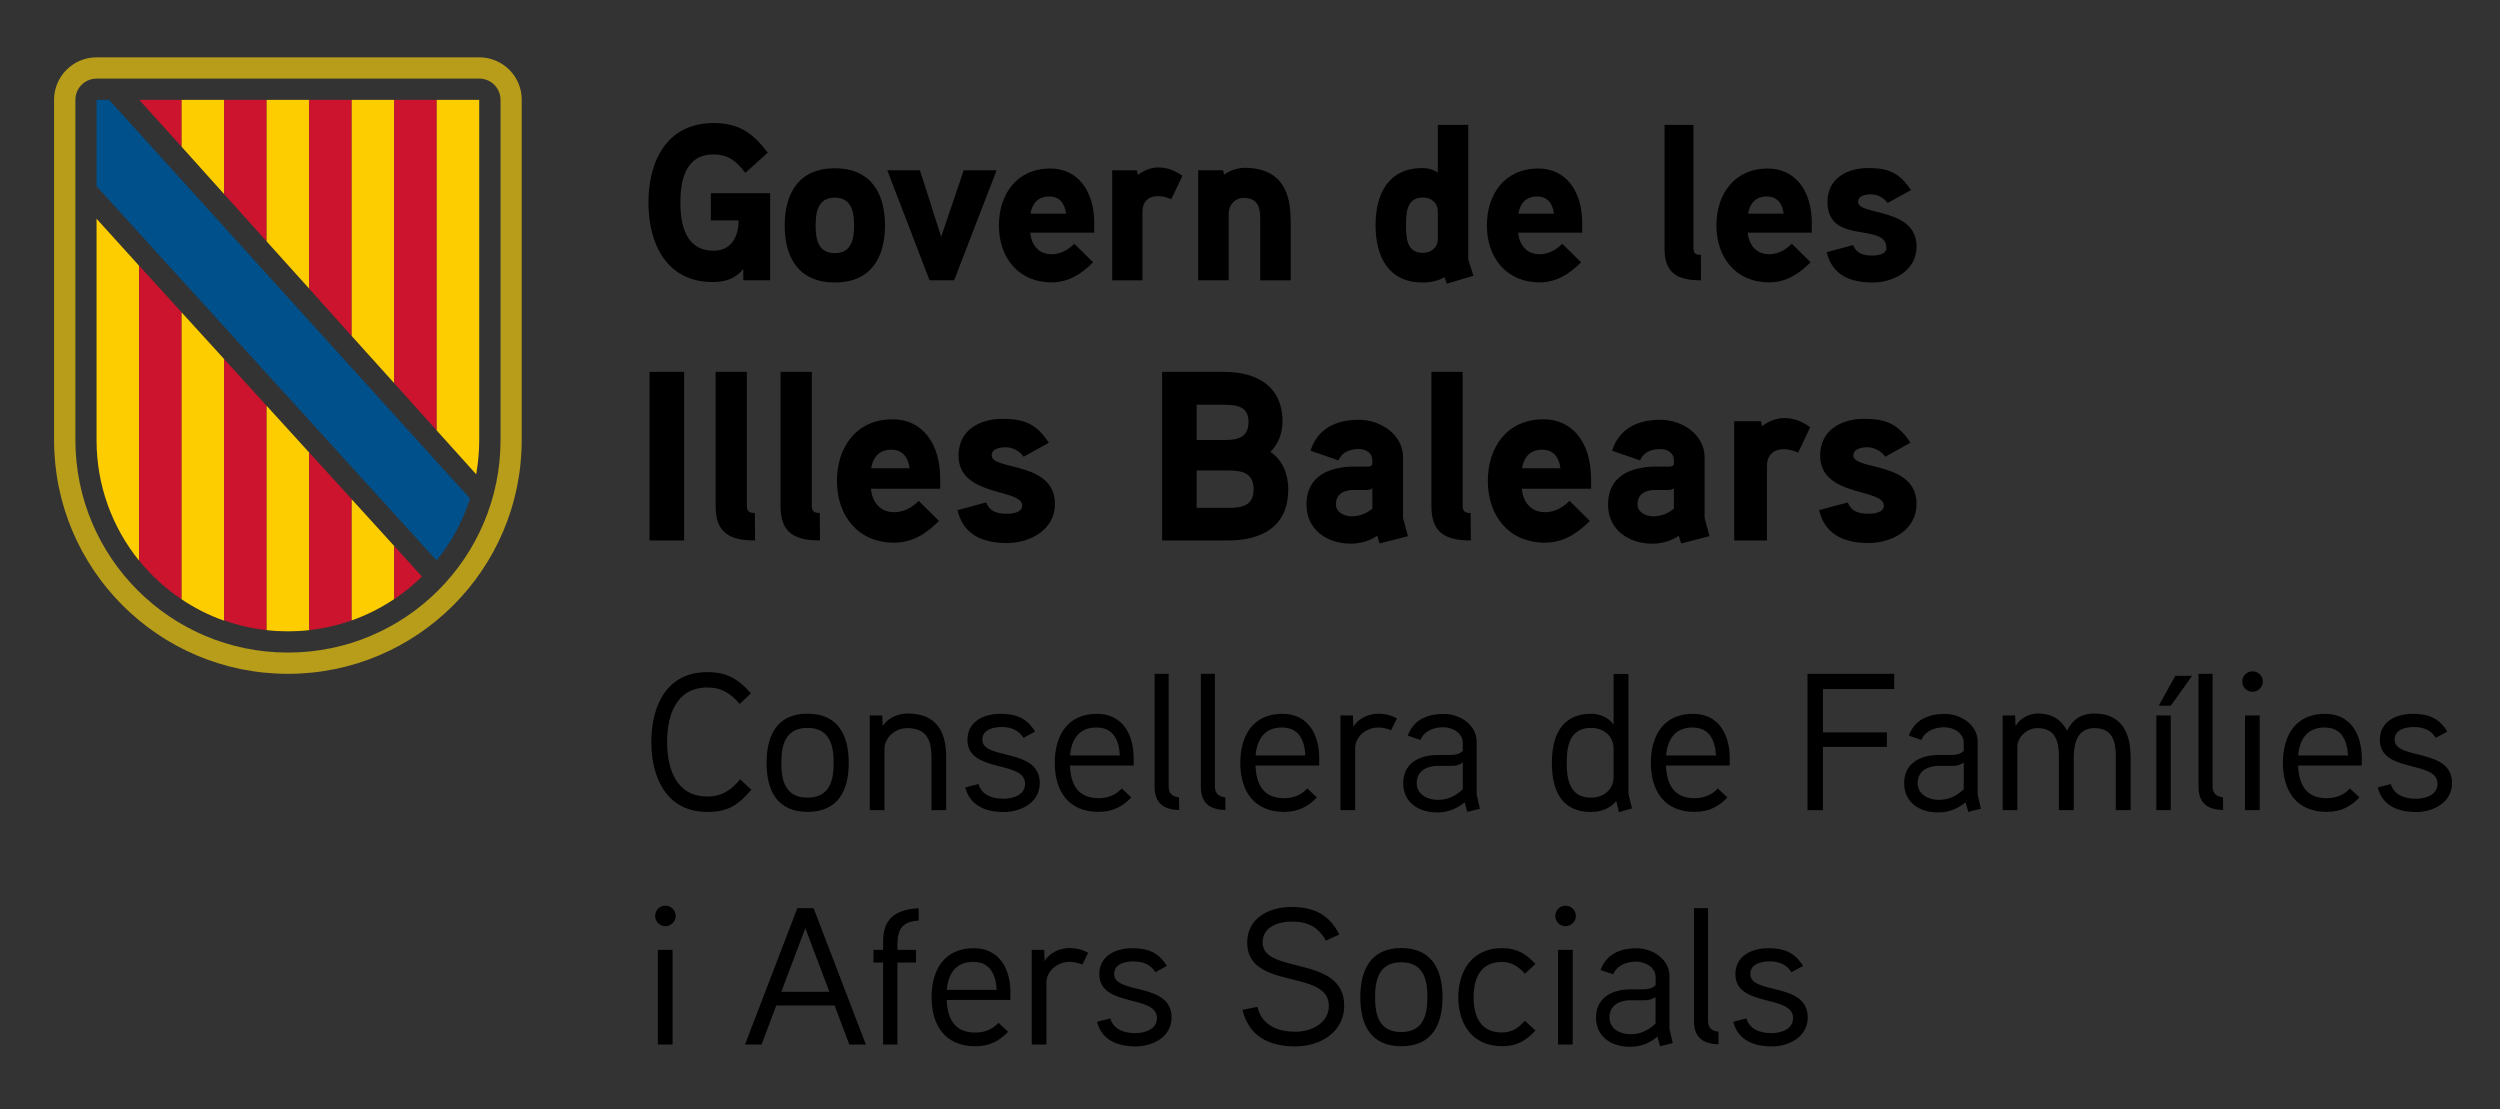 <?xml version="1.0" encoding="utf-8"?>
<!-- Generator: Adobe Illustrator 28.2.0, SVG Export Plug-In . SVG Version: 6.00 Build 0)  -->
<svg version="1.1" id="Capa_1" xmlns="http://www.w3.org/2000/svg" xmlns:xlink="http://www.w3.org/1999/xlink" x="0px" y="0px"
	 viewBox="0 0 320 142" style="enable-background:new 0 0 320 142;" xml:space="preserve">
<rect x="0" y="0" width="320" height="142" fill="#333333" stroke="none"/>
<style type="text/css">
	.st0{fill:#FFFFFF;}
	.st1{fill:#B89D1B;}
	.st2{fill:#CC142E;}
	.st3{fill:#FECD00;}
	.st4{fill:#00508B;}
	.st5{fill:#3C3C3B;}
</style>
<polygon class="st0" points="37.77,59.9 37.84,59.85 37.77,59.77 "/>
<g>
	<g>
		<path class="st1" d="M61.34,7.34H12.36c-3.01,0-5.44,2.44-5.44,5.44v43.54c0,16.53,13.4,29.93,29.93,29.93
			c16.53,0,29.93-13.4,29.93-29.93V12.78C66.79,9.77,64.35,7.34,61.34,7.34 M64.07,56.32c0,15.03-12.18,27.21-27.21,27.21
			c-15.03,0-27.21-12.18-27.21-27.21V12.78c0-1.51,1.22-2.72,2.72-2.72h48.98c1.5,0,2.72,1.22,2.72,2.72V56.32z"/>
		<polygon class="st2" points="23.25,12.78 17.82,12.78 23.25,18.79 		"/>
		<polygon class="st3" points="23.25,18.22 23.25,12.78 28.69,12.78 28.69,24.85 23.25,18.79 		"/>
		<polygon class="st2" points="28.69,12.78 34.13,12.78 34.13,30.9 28.69,24.85 		"/>
		<polygon class="st3" points="34.13,12.78 39.58,12.78 39.58,36.95 34.13,30.9 		"/>
		<polygon class="st2" points="39.57,12.78 45.02,12.78 45.02,43.01 39.57,36.95 		"/>
		<polygon class="st3" points="45.02,41.35 45.02,12.78 50.46,12.78 50.46,45.43 50.46,49.05 45.02,43.01 		"/>
		<polygon class="st2" points="50.46,12.78 55.9,12.78 55.9,55.1 50.46,49.05 		"/>
		<path class="st3" d="M55.9,55.1V12.78h5.44v43.54c0,1.5-0.14,2.97-0.39,4.39L55.9,55.1z"/>
		<path class="st3" d="M12.36,56.36c0,5.83,2.04,11.19,5.44,15.4V34.01L12.36,28V56.36z"/>
		<path class="st2" d="M17.81,34.01v37.74c1.55,1.92,3.39,3.6,5.44,4.97V39.98L17.81,34.01z"/>
		<path class="st3" d="M23.25,39.99v36.73c1.68,1.12,3.5,2.05,5.44,2.73V45.96L23.25,39.99z"/>
		<path class="st2" d="M28.69,79.41c1.73,0.61,3.56,1.04,5.44,1.24V51.94l-5.44-5.97V79.41z"/>
		<path class="st3" d="M34.13,76.73v3.93c0.89,0.1,1.8,0.15,2.72,0.15c0.92,0,1.83-0.05,2.72-0.15V57.92l-5.44-5.98V76.73z"/>
		<path class="st2" d="M45.02,63.9l-5.44-5.98v22.73c1.89-0.21,3.71-0.63,5.44-1.24V63.9z"/>
		<path class="st3" d="M45.02,79.41c1.94-0.68,3.76-1.61,5.44-2.73v-6.79l-5.44-5.98V79.41z"/>
		<path class="st2" d="M50.46,69.89v6.8c1.27-0.85,2.46-1.82,3.55-2.89L50.46,69.89z"/>
		<path class="st4" d="M55.9,71.71c1.88-2.32,3.33-4.99,4.27-7.9l-2.87-3.16L13.96,12.78l-1.6,0v11.06c0,0,42.43,46.71,42.43,46.7
			l1.09,1.18L55.9,71.71z"/>
	</g>
	<g>
		<path d="M90.99,24.73v3.48h3.55c0,2.02-0.89,3.88-3.18,3.88c-3.58,0-4.27-3.28-4.27-6.16c0-2.88,0.66-6.16,4.24-6.16
			c1.92,0,2.98,0.91,4.07,2.36l2.87-2.59c-1.89-2.51-3.7-3.79-6.93-3.79c-5.99,0-8.34,4.87-8.34,10.18c0,5.21,2.29,10.17,8.22,10.17
			c1.57,0,2.92-0.4,3.92-1.68v1.45h3.44V24.73H90.99z M113.28,28.86c0-4.19-1.86-7.32-6.42-7.32c-4.55,0-6.42,3.14-6.42,7.32
			c0,4.19,1.86,7.3,6.42,7.3C111.41,36.16,113.28,33.05,113.28,28.86 M109.32,28.86c0,1.77-0.34,3.54-2.46,3.54
			c-2.15,0-2.46-1.77-2.46-3.54c0-1.77,0.31-3.56,2.46-3.56C108.98,25.3,109.32,27.09,109.32,28.86 M123.36,21.79l-2.89,8.52
			l-2.72-8.52h-4.18l5.41,14.08h3.15l5.44-14.08H123.36z M140.06,28.55c0-4.13-2.12-6.98-5.61-6.98c-4.3,0-6.59,3.28-6.59,7.3
			c0,4.05,2.46,7.27,6.73,7.27c2.15,0,3.75-1,5.33-2.57l-2.41-2.37c-0.69,0.71-1.69,1.34-2.89,1.34c-1.69,0-2.61-1.2-2.75-2.76h8.19
			V28.55z M131.9,27.35c0.23-1.31,0.97-2.2,2.38-2.2s2.01,0.94,2.18,2.2H131.9z M151.35,22.51c-1-0.71-1.98-1.08-3.09-1.08
			c-1.49,0-2.61,0.97-2.61,0.97l-0.14-0.6h-3.15v14.08h3.87v-8.81c0-1.2,0.72-1.97,2.03-1.97c0.54,0,1.12,0.17,1.66,0.4
			L151.35,22.51z M165.19,27.95c0-3.9-1.66-6.47-5.84-6.47c-0.92,0-2.03,0.37-2.66,0.88l-0.14-0.57h-3.18v14.08h3.9v-8.52
			c0-1.11,0.8-2.02,1.92-2.02c1.78,0,2.12,1.17,2.12,2.71v7.84h3.9V27.95z M188.6,35.3c-0.06-0.2-0.66-2.02-0.66-2.11V15.98h-3.9
			v6.1c-0.63-0.4-1.26-0.57-1.95-0.57c-4.41,0-6.02,3.36-6.02,7.3c0,3.93,1.58,7.35,6.02,7.35c0.97,0,1.98-0.2,2.81-0.68l0.29,0.83
			L188.6,35.3z M184.04,30.57c0,1.11-0.83,1.8-1.92,1.8c-2.09,0-2.15-1.99-2.15-3.53c0-1.57,0.06-3.56,2.15-3.56
			c1.09,0,1.92,0.68,1.92,1.8V30.57z M202.52,28.55c0-4.13-2.12-6.98-5.61-6.98c-4.3,0-6.59,3.28-6.59,7.3
			c0,4.05,2.46,7.27,6.73,7.27c2.15,0,3.75-1,5.33-2.57l-2.41-2.37c-0.69,0.71-1.69,1.34-2.89,1.34c-1.69,0-2.61-1.2-2.75-2.76h8.19
			V28.55z M194.35,27.35c0.23-1.31,0.97-2.2,2.38-2.2c1.4,0,2.01,0.94,2.18,2.2H194.35z M217.71,32.62c-0.66,0-0.95-0.17-0.95-0.86
			V15.98h-3.7v15.85c0,3.19,1.72,4.05,4.67,4.05L217.71,32.62z M231.91,28.55c0-4.13-2.12-6.98-5.62-6.98c-4.3,0-6.59,3.28-6.59,7.3
			c0,4.05,2.46,7.27,6.73,7.27c2.15,0,3.75-1,5.33-2.57l-2.41-2.37c-0.69,0.71-1.69,1.34-2.89,1.34c-1.69,0-2.61-1.2-2.75-2.76h8.19
			V28.55z M223.75,27.35c0.23-1.31,0.97-2.2,2.38-2.2c1.4,0,2.01,0.94,2.18,2.2H223.75z M245.32,31.57c0-5.07-7.48-3.93-7.48-5.73
			c0-0.83,1.06-0.97,1.66-0.97c0.83,0,1.63,0.46,2.12,1.11l2.98-1.65c-1.43-2.17-2.81-2.82-5.47-2.82c-2.72,0-5.21,1.34-5.21,4.33
			c0,5.61,7.54,2.54,7.54,5.9c0,0.85-1.2,0.97-1.83,0.97c-1.46,0-2.09-0.48-2.43-1.34l-3.38,0.91c0.69,2.93,3.01,3.88,5.87,3.88
			C242.4,36.16,245.32,34.62,245.32,31.57"/>
		<path d="M87.57,47.6h-4.43v21.58h4.43V47.6z M96.62,65.66c-0.71,0-1.02-0.18-1.02-0.93V47.6h-4v17.19c0,3.46,1.86,4.39,5.05,4.39
			L96.62,65.66z M104.93,65.66c-0.71,0-1.02-0.18-1.02-0.93V47.6h-4v17.19c0,3.46,1.86,4.39,5.05,4.39L104.93,65.66z M120.34,61.24
			c0-4.48-2.29-7.57-6.08-7.57c-4.65,0-7.13,3.55-7.13,7.91c0,4.39,2.67,7.88,7.29,7.88c2.33,0,4.06-1.08,5.77-2.78l-2.6-2.57
			c-0.74,0.77-1.83,1.45-3.13,1.45c-1.83,0-2.82-1.3-2.98-3h8.87V61.24z M111.5,59.94c0.25-1.42,1.05-2.38,2.57-2.38
			c1.52,0,2.17,1.02,2.36,2.38H111.5z M135.03,64.51c0-5.5-8.09-4.27-8.09-6.21c0-0.9,1.15-1.05,1.8-1.05c0.9,0,1.77,0.49,2.29,1.21
			l3.22-1.79c-1.55-2.35-3.04-3.06-5.92-3.06c-2.95,0-5.64,1.45-5.64,4.7c0,5.35,8.15,4.17,8.15,6.4c0,0.93-1.3,1.05-1.99,1.05
			c-1.58,0-2.26-0.52-2.63-1.45l-3.66,0.99c0.74,3.18,3.26,4.21,6.36,4.21C131.87,69.49,135.03,67.82,135.03,64.51 M164.9,62.6
			c0-1.85-0.71-3.71-2.29-4.76c1.02-0.99,1.55-2.44,1.55-3.87c0-4.57-3.32-6.37-7.47-6.37h-7.94v21.58h8.43
			C161.55,69.18,164.9,67.39,164.9,62.6 M159.81,54c0,2.01-1.39,2.32-3.07,2.32h-3.57v-4.51h3.57
			C158.38,51.81,159.81,52.06,159.81,54 M160.46,62.63c0,2.13-1.52,2.38-3.29,2.38h-4v-4.79h4
			C158.94,60.22,160.46,60.49,160.46,62.63 M179.59,66.31v-7.76c0-2.97-2.91-4.82-5.67-4.82c-2.95,0-5.3,1.17-6.17,3.96l3.57,1.24
			c0.46-1.05,1.43-1.45,2.6-1.45c0.96,0,1.74,0.52,1.74,1.42v0.43c0,0.18-0.12,0.37-0.53,0.4c0,0-1.3-0.03-2.32,0
			c-3.88,0.22-5.58,2.07-5.58,4.85c0,3.25,2.67,5.01,5.67,5.01c1.11,0,2.48-0.34,3.38-1.02l0.31,0.99l3.63-0.93L179.59,66.31z
			 M175.65,65.13c-0.78,0.62-1.67,0.96-2.67,0.96c-0.84,0-1.98-0.49-1.98-1.52c0-1.33,0.99-1.82,2.14-1.85h1.74
			c0.31,0,0.56-0.06,0.78-0.22V65.13z M188.24,65.66c-0.71,0-1.02-0.18-1.02-0.93V47.6h-4v17.19c0,3.46,1.86,4.39,5.05,4.39
			L188.24,65.66z M203.65,61.24c0-4.48-2.29-7.57-6.08-7.57c-4.65,0-7.13,3.55-7.13,7.91c0,4.39,2.67,7.88,7.29,7.88
			c2.32,0,4.06-1.08,5.77-2.78l-2.6-2.57c-0.74,0.77-1.83,1.45-3.13,1.45c-1.83,0-2.82-1.3-2.98-3h8.87V61.24z M194.81,59.94
			c0.25-1.42,1.05-2.38,2.57-2.38c1.52,0,2.17,1.02,2.36,2.38H194.81z M218.19,66.31v-7.76c0-2.97-2.91-4.82-5.67-4.82
			c-2.95,0-5.3,1.17-6.17,3.96l3.57,1.24c0.46-1.05,1.42-1.45,2.6-1.45c0.96,0,1.74,0.52,1.74,1.42v0.43c0,0.18-0.12,0.37-0.53,0.4
			c0,0-1.3-0.03-2.32,0c-3.88,0.22-5.58,2.07-5.58,4.85c0,3.25,2.67,5.01,5.67,5.01c1.12,0,2.48-0.34,3.38-1.02l0.31,0.99l3.63-0.93
			L218.19,66.31z M214.25,65.13c-0.78,0.62-1.67,0.96-2.67,0.96c-0.84,0-1.98-0.49-1.98-1.52c0-1.33,0.99-1.82,2.14-1.85h1.74
			c0.31,0,0.56-0.06,0.78-0.22V65.13z M231.71,54.68c-1.08-0.77-2.14-1.17-3.35-1.17c-1.61,0-2.82,1.05-2.82,1.05l-0.15-0.65h-3.41
			v15.27h4.19v-9.55c0-1.3,0.77-2.13,2.2-2.13c0.59,0,1.21,0.19,1.8,0.43L231.71,54.68z M245.32,64.51c0-5.5-8.09-4.27-8.09-6.21
			c0-0.9,1.15-1.05,1.8-1.05c0.9,0,1.77,0.49,2.29,1.21l3.22-1.79c-1.55-2.35-3.04-3.06-5.92-3.06c-2.94,0-5.64,1.45-5.64,4.7
			c0,5.35,8.15,4.17,8.15,6.4c0,0.93-1.3,1.05-1.98,1.05c-1.58,0-2.26-0.52-2.64-1.45l-3.66,0.99c0.74,3.18,3.26,4.21,6.36,4.21
			C242.16,69.49,245.32,67.82,245.32,64.51"/>
		<path d="M231.39,130.23c0-4.55-7.35-2.9-7.35-5.55c0-1.38,1.55-1.62,2.47-1.62c1.15,0,2.15,0.35,2.8,1.38l1.48-0.8
			c-1.05-1.7-2.38-2.27-4.43-2.27c-2.2,0-4.23,1.02-4.23,3.32c0,4.3,7.38,2.57,7.38,5.62c0,1.48-1.62,1.93-2.75,1.93
			c-1.52,0-2.8-0.5-3.22-1.88l-1.68,0.43c0.58,2.32,2.58,3.15,4.93,3.15C229.06,133.93,231.39,132.68,231.39,130.23 M219.96,132.05
			c-1.02-0.07-1.33-0.68-1.33-1.38v-14.43h-1.8v14.43c0,2.05,1.05,2.95,3.15,3L219.96,132.05z M211.91,131.03
			c-0.98,0.9-1.95,1.35-3.23,1.35c-1.25,0-2.67-0.65-2.67-2.15c0-1.55,1.3-2.18,2.6-2.2h1.85c0.5,0,0.77-0.03,1.45-0.4V131.03z
			 M213.69,131.68v-6.75c0-2.15-2.15-3.55-4.2-3.55c-2.2,0-3.88,0.8-4.62,2.78l1.62,0.55c0.52-1.2,1.75-1.62,2.95-1.62
			c1.15,0,2.48,0.72,2.48,2v1c-0.42,0.47-1,0.52-1.55,0.55c0,0-1.5-0.02-1.88,0c-2.6,0.08-4.2,1.4-4.2,3.6
			c0,2.48,1.98,3.75,4.35,3.75c1.27,0,2.4-0.38,3.52-1.3l0.33,1.23l1.62-0.4L213.69,131.68z M201.31,121.58h-1.88v12.12h1.88V121.58
			z M201.71,117.25c0-0.75-0.6-1.32-1.33-1.32s-1.3,0.57-1.3,1.32c0,0.7,0.57,1.3,1.3,1.3S201.71,117.95,201.71,117.25
			 M196.54,123.38c-1.25-1.32-2.38-2.02-4.3-2.02c-3.7,0-5.58,2.8-5.58,6.3s1.88,6.25,5.58,6.25c1.92,0,3.02-0.65,4.3-2l-1.35-1.25
			c-0.8,0.88-1.65,1.5-2.95,1.5c-2.83,0-3.62-2.23-3.62-4.5c0-2.3,0.8-4.53,3.62-4.53c1.3,0,2.15,0.62,2.95,1.5L196.54,123.38z
			 M182.71,127.65c0,2.25-0.53,4.45-3.35,4.45c-2.85,0-3.35-2.2-3.35-4.45s0.5-4.48,3.35-4.48S182.71,125.4,182.71,127.65
			 M184.64,127.65c0-3.57-1.4-6.3-5.27-6.3s-5.25,2.73-5.25,6.3s1.38,6.27,5.25,6.27S184.64,131.23,184.64,127.65 M172.06,128.73
			c0-6.55-10.45-3.95-10.45-8.1c0-2.05,2.12-2.67,3.7-2.67c2.03,0,3.43,0.65,4.4,2.45l1.72-0.8c-1.27-2.52-3.25-3.52-6.12-3.52
			s-5.67,1.42-5.67,4.55c0,6.2,10.45,3.33,10.45,8.1c0,2.3-2.33,3.32-4.25,3.32c-2.23,0-4.3-0.77-4.9-3.18l-1.9,0.38
			c0.8,3.3,3.25,4.68,6.8,4.68C169.01,133.93,172.06,132.1,172.06,128.73 M149.96,130.23c0-4.55-7.35-2.9-7.35-5.55
			c0-1.38,1.55-1.62,2.48-1.62c1.15,0,2.15,0.35,2.8,1.38l1.47-0.8c-1.05-1.7-2.38-2.27-4.43-2.27c-2.2,0-4.22,1.02-4.22,3.32
			c0,4.3,7.38,2.57,7.38,5.62c0,1.48-1.62,1.93-2.75,1.93c-1.53,0-2.8-0.5-3.23-1.88l-1.68,0.43c0.58,2.32,2.58,3.15,4.93,3.15
			C147.64,133.93,149.96,132.68,149.96,130.23 M139.29,121.95c-0.75-0.4-1.52-0.6-2.35-0.6c-1.25,0-2.6,0.57-3.23,1.68l-0.05-1.45
			h-1.6v12.12h1.88v-7.9c0-1.52,1.38-2.68,3-2.68c0.55,0,1.1,0.15,1.6,0.35L139.29,121.95z M121.19,126.7
			c0.2-2.15,1.2-3.58,3.38-3.58c2.15,0,2.9,1.6,3,3.58H121.19z M129.34,127.1c0-3.27-1.55-5.73-4.7-5.73c-3.77,0-5.4,2.78-5.4,6.28
			c0,3.6,1.75,6.27,5.6,6.27c1.78,0,3.05-0.65,4.2-1.85l-1.23-1.15c-0.73,0.8-1.73,1.25-2.98,1.25c-2.6,0-3.57-1.72-3.65-4.18h8.15
			V127.1z M117.59,116.25c-3.32,0.18-4.55,1.65-4.55,4.25v1.08h-1.23v1.62h1.23v10.5h1.83v-10.5h2.38v-1.62h-2.38v-0.68
			c0-2.03,0.7-2.95,2.72-3.07V116.25z M100.01,126.95l3.07-8.15l3.08,8.15H100.01z M104.14,116.25h-2.08l-6.7,17.45h2.12l1.88-5
			h7.47l1.88,5h2.12L104.14,116.25z M86.09,121.58h-1.88v12.12h1.88V121.58z M86.49,117.25c0-0.75-0.6-1.32-1.33-1.32
			s-1.3,0.57-1.3,1.32c0,0.7,0.57,1.3,1.3,1.3S86.49,117.95,86.49,117.25"/>
		<path d="M313.86,100.23c0-4.55-7.35-2.9-7.35-5.55c0-1.38,1.55-1.62,2.48-1.62c1.15,0,2.15,0.35,2.8,1.38l1.47-0.8
			c-1.05-1.7-2.38-2.27-4.42-2.27c-2.2,0-4.22,1.02-4.22,3.33c0,4.3,7.38,2.57,7.38,5.62c0,1.48-1.62,1.92-2.75,1.92
			c-1.53,0-2.8-0.5-3.23-1.88l-1.67,0.43c0.58,2.32,2.58,3.15,4.92,3.15C311.54,103.93,313.86,102.68,313.86,100.23 M294.16,96.7
			c0.2-2.15,1.2-3.58,3.38-3.58c2.15,0,2.9,1.6,3,3.58H294.16z M302.31,97.1c0-3.27-1.55-5.73-4.7-5.73c-3.78,0-5.4,2.78-5.4,6.28
			c0,3.6,1.75,6.27,5.6,6.27c1.78,0,3.05-0.65,4.2-1.85l-1.22-1.15c-0.73,0.8-1.73,1.25-2.98,1.25c-2.6,0-3.57-1.73-3.65-4.18h8.15
			V97.1z M289.24,91.58h-1.88v12.12h1.88V91.58z M289.64,87.25c0-0.75-0.6-1.32-1.33-1.32c-0.72,0-1.3,0.57-1.3,1.32
			c0,0.7,0.58,1.3,1.3,1.3C289.04,88.55,289.64,87.95,289.64,87.25 M284.54,102.05c-1.02-0.08-1.33-0.68-1.33-1.38V86.25h-1.8v14.43
			c0,2.05,1.05,2.95,3.15,3L284.54,102.05z M278.44,86.5l-2.12,3.83h1.55l2.72-3.83H278.44z M277.86,91.58h-1.85v12.12h1.85V91.58z
			 M272.71,96.83c0-3.15-1.27-5.5-4.62-5.5c-1.52,0-2.75,0.62-3.5,2.2c-0.9-1.62-2.12-2.2-3.75-2.2c-0.95,0-2.15,0.45-2.85,1.6
			l-0.05-1.35h-1.6v12.12h1.88v-8.1c0-1.3,1.27-2.4,2.57-2.4c2.35,0,2.75,1.77,2.75,3.62v6.88h1.9v-6.62c0-1.73,0.33-3.88,2.65-3.88
			c2.35,0,2.73,1.77,2.73,3.62v6.88h1.9V96.83z M251.36,101.03c-0.97,0.9-1.95,1.35-3.22,1.35c-1.25,0-2.68-0.65-2.68-2.15
			c0-1.55,1.3-2.17,2.6-2.2h1.85c0.5,0,0.77-0.03,1.45-0.4V101.03z M253.14,101.68v-6.75c0-2.15-2.15-3.55-4.2-3.55
			c-2.2,0-3.88,0.8-4.62,2.78l1.62,0.55c0.52-1.2,1.75-1.62,2.95-1.62c1.15,0,2.47,0.73,2.47,2v1c-0.42,0.48-1,0.52-1.55,0.55
			c0,0-1.5-0.02-1.88,0c-2.6,0.08-4.2,1.4-4.2,3.6c0,2.48,1.98,3.75,4.35,3.75c1.27,0,2.4-0.38,3.52-1.3l0.33,1.23l1.62-0.4
			L253.14,101.68z M242.46,86.25h-11.1v17.45h1.98v-8.1h8.18v-1.85h-8.18V88.2h9.12V86.25z M213.26,96.7
			c0.2-2.15,1.2-3.58,3.38-3.58c2.15,0,2.9,1.6,3,3.58H213.26z M221.41,97.1c0-3.27-1.55-5.73-4.7-5.73c-3.77,0-5.4,2.78-5.4,6.28
			c0,3.6,1.75,6.27,5.6,6.27c1.78,0,3.05-0.65,4.2-1.85l-1.23-1.15c-0.73,0.8-1.73,1.25-2.98,1.25c-2.6,0-3.57-1.73-3.65-4.18h8.15
			V97.1z M206.54,99.45c0,1.65-1.32,2.65-2.9,2.65c-2.77,0-3.1-2.42-3.1-4.48c0-2.05,0.33-4.45,3.12-4.45
			c1.58,0,2.88,1.02,2.88,2.65V99.45z M208.89,103.48c-0.02-0.07-0.45-1.9-0.45-1.92v-15.3h-1.9v6.48
			c-0.72-1.02-1.95-1.38-2.88-1.38c-3.8,0-5.02,2.88-5.02,6.27c0,3.43,1.15,6.3,5,6.3c1.15,0,2.4-0.35,3.25-1.4l0.33,1.42
			L208.89,103.48z M187.24,101.03c-0.98,0.9-1.95,1.35-3.23,1.35c-1.25,0-2.67-0.65-2.67-2.15c0-1.55,1.3-2.17,2.6-2.2h1.85
			c0.5,0,0.78-0.03,1.45-0.4V101.03z M189.01,101.68v-6.75c0-2.15-2.15-3.55-4.2-3.55c-2.2,0-3.88,0.8-4.62,2.78l1.62,0.55
			c0.52-1.2,1.75-1.62,2.95-1.62c1.15,0,2.48,0.73,2.48,2v1c-0.42,0.48-1,0.52-1.55,0.55c0,0-1.5-0.02-1.88,0
			c-2.6,0.08-4.2,1.4-4.2,3.6c0,2.48,1.98,3.75,4.35,3.75c1.27,0,2.4-0.38,3.52-1.3l0.33,1.23l1.62-0.4L189.01,101.68z
			 M178.81,91.95c-0.75-0.4-1.53-0.6-2.35-0.6c-1.25,0-2.6,0.58-3.23,1.68l-0.05-1.45h-1.6v12.12h1.88v-7.9c0-1.52,1.38-2.68,3-2.68
			c0.55,0,1.1,0.15,1.6,0.35L178.81,91.95z M160.71,96.7c0.2-2.15,1.2-3.58,3.38-3.58c2.15,0,2.9,1.6,3,3.58H160.71z M168.86,97.1
			c0-3.27-1.55-5.73-4.7-5.73c-3.77,0-5.4,2.78-5.4,6.28c0,3.6,1.75,6.27,5.6,6.27c1.77,0,3.05-0.65,4.2-1.85l-1.22-1.15
			c-0.73,0.8-1.73,1.25-2.98,1.25c-2.6,0-3.58-1.73-3.65-4.18h8.15V97.1z M156.84,102.05c-1.03-0.08-1.33-0.68-1.33-1.38V86.25h-1.8
			v14.43c0,2.05,1.05,2.95,3.15,3L156.84,102.05z M150.91,102.05c-1.02-0.08-1.32-0.68-1.32-1.38V86.25h-1.8v14.43
			c0,2.05,1.05,2.95,3.15,3L150.91,102.05z M136.96,96.7c0.2-2.15,1.2-3.58,3.38-3.58c2.15,0,2.9,1.6,3,3.58H136.96z M145.11,97.1
			c0-3.27-1.55-5.73-4.7-5.73c-3.77,0-5.4,2.78-5.4,6.28c0,3.6,1.75,6.27,5.6,6.27c1.77,0,3.05-0.65,4.2-1.85l-1.22-1.15
			c-0.73,0.8-1.73,1.25-2.98,1.25c-2.6,0-3.58-1.73-3.65-4.18h8.15V97.1z M133.09,100.23c0-4.55-7.35-2.9-7.35-5.55
			c0-1.38,1.55-1.62,2.47-1.62c1.15,0,2.15,0.35,2.8,1.38l1.48-0.8c-1.05-1.7-2.38-2.27-4.43-2.27c-2.2,0-4.23,1.02-4.23,3.33
			c0,4.3,7.38,2.57,7.38,5.62c0,1.48-1.62,1.92-2.75,1.92c-1.52,0-2.8-0.5-3.22-1.88l-1.68,0.43c0.58,2.32,2.58,3.15,4.93,3.15
			C130.76,103.93,133.09,102.68,133.09,100.23 M121.11,96.83c0-3.33-1.38-5.5-4.93-5.5c-1.1,0-2.42,0.45-3.2,1.6l-0.05-1.35h-1.6
			v12.12h1.88v-7.85c0-1.32,1.25-2.65,2.9-2.65c2.5,0,3.12,1.55,3.12,3.67v6.83h1.88V96.83z M106.71,97.65
			c0,2.25-0.52,4.45-3.35,4.45c-2.85,0-3.35-2.2-3.35-4.45s0.5-4.48,3.35-4.48C106.21,93.18,106.71,95.4,106.71,97.65 M108.64,97.65
			c0-3.58-1.4-6.3-5.27-6.3s-5.25,2.73-5.25,6.3c0,3.57,1.38,6.27,5.25,6.27S108.64,101.23,108.64,97.65 M94.74,99.75
			c-1.15,1.35-2.28,2.2-4.2,2.2c-4.1,0-5.15-3.73-5.15-6.98S86.44,88,90.54,88c1.9,0,3,0.8,4.15,2.1l1.43-1.35
			c-1.58-1.82-3.08-2.72-5.58-2.72c-5.2,0-7.17,4.3-7.17,8.95s2,8.95,7.2,8.95c2.62,0,3.95-0.9,5.6-2.85L94.74,99.75z"/>
	</g>
</g>
</svg>
